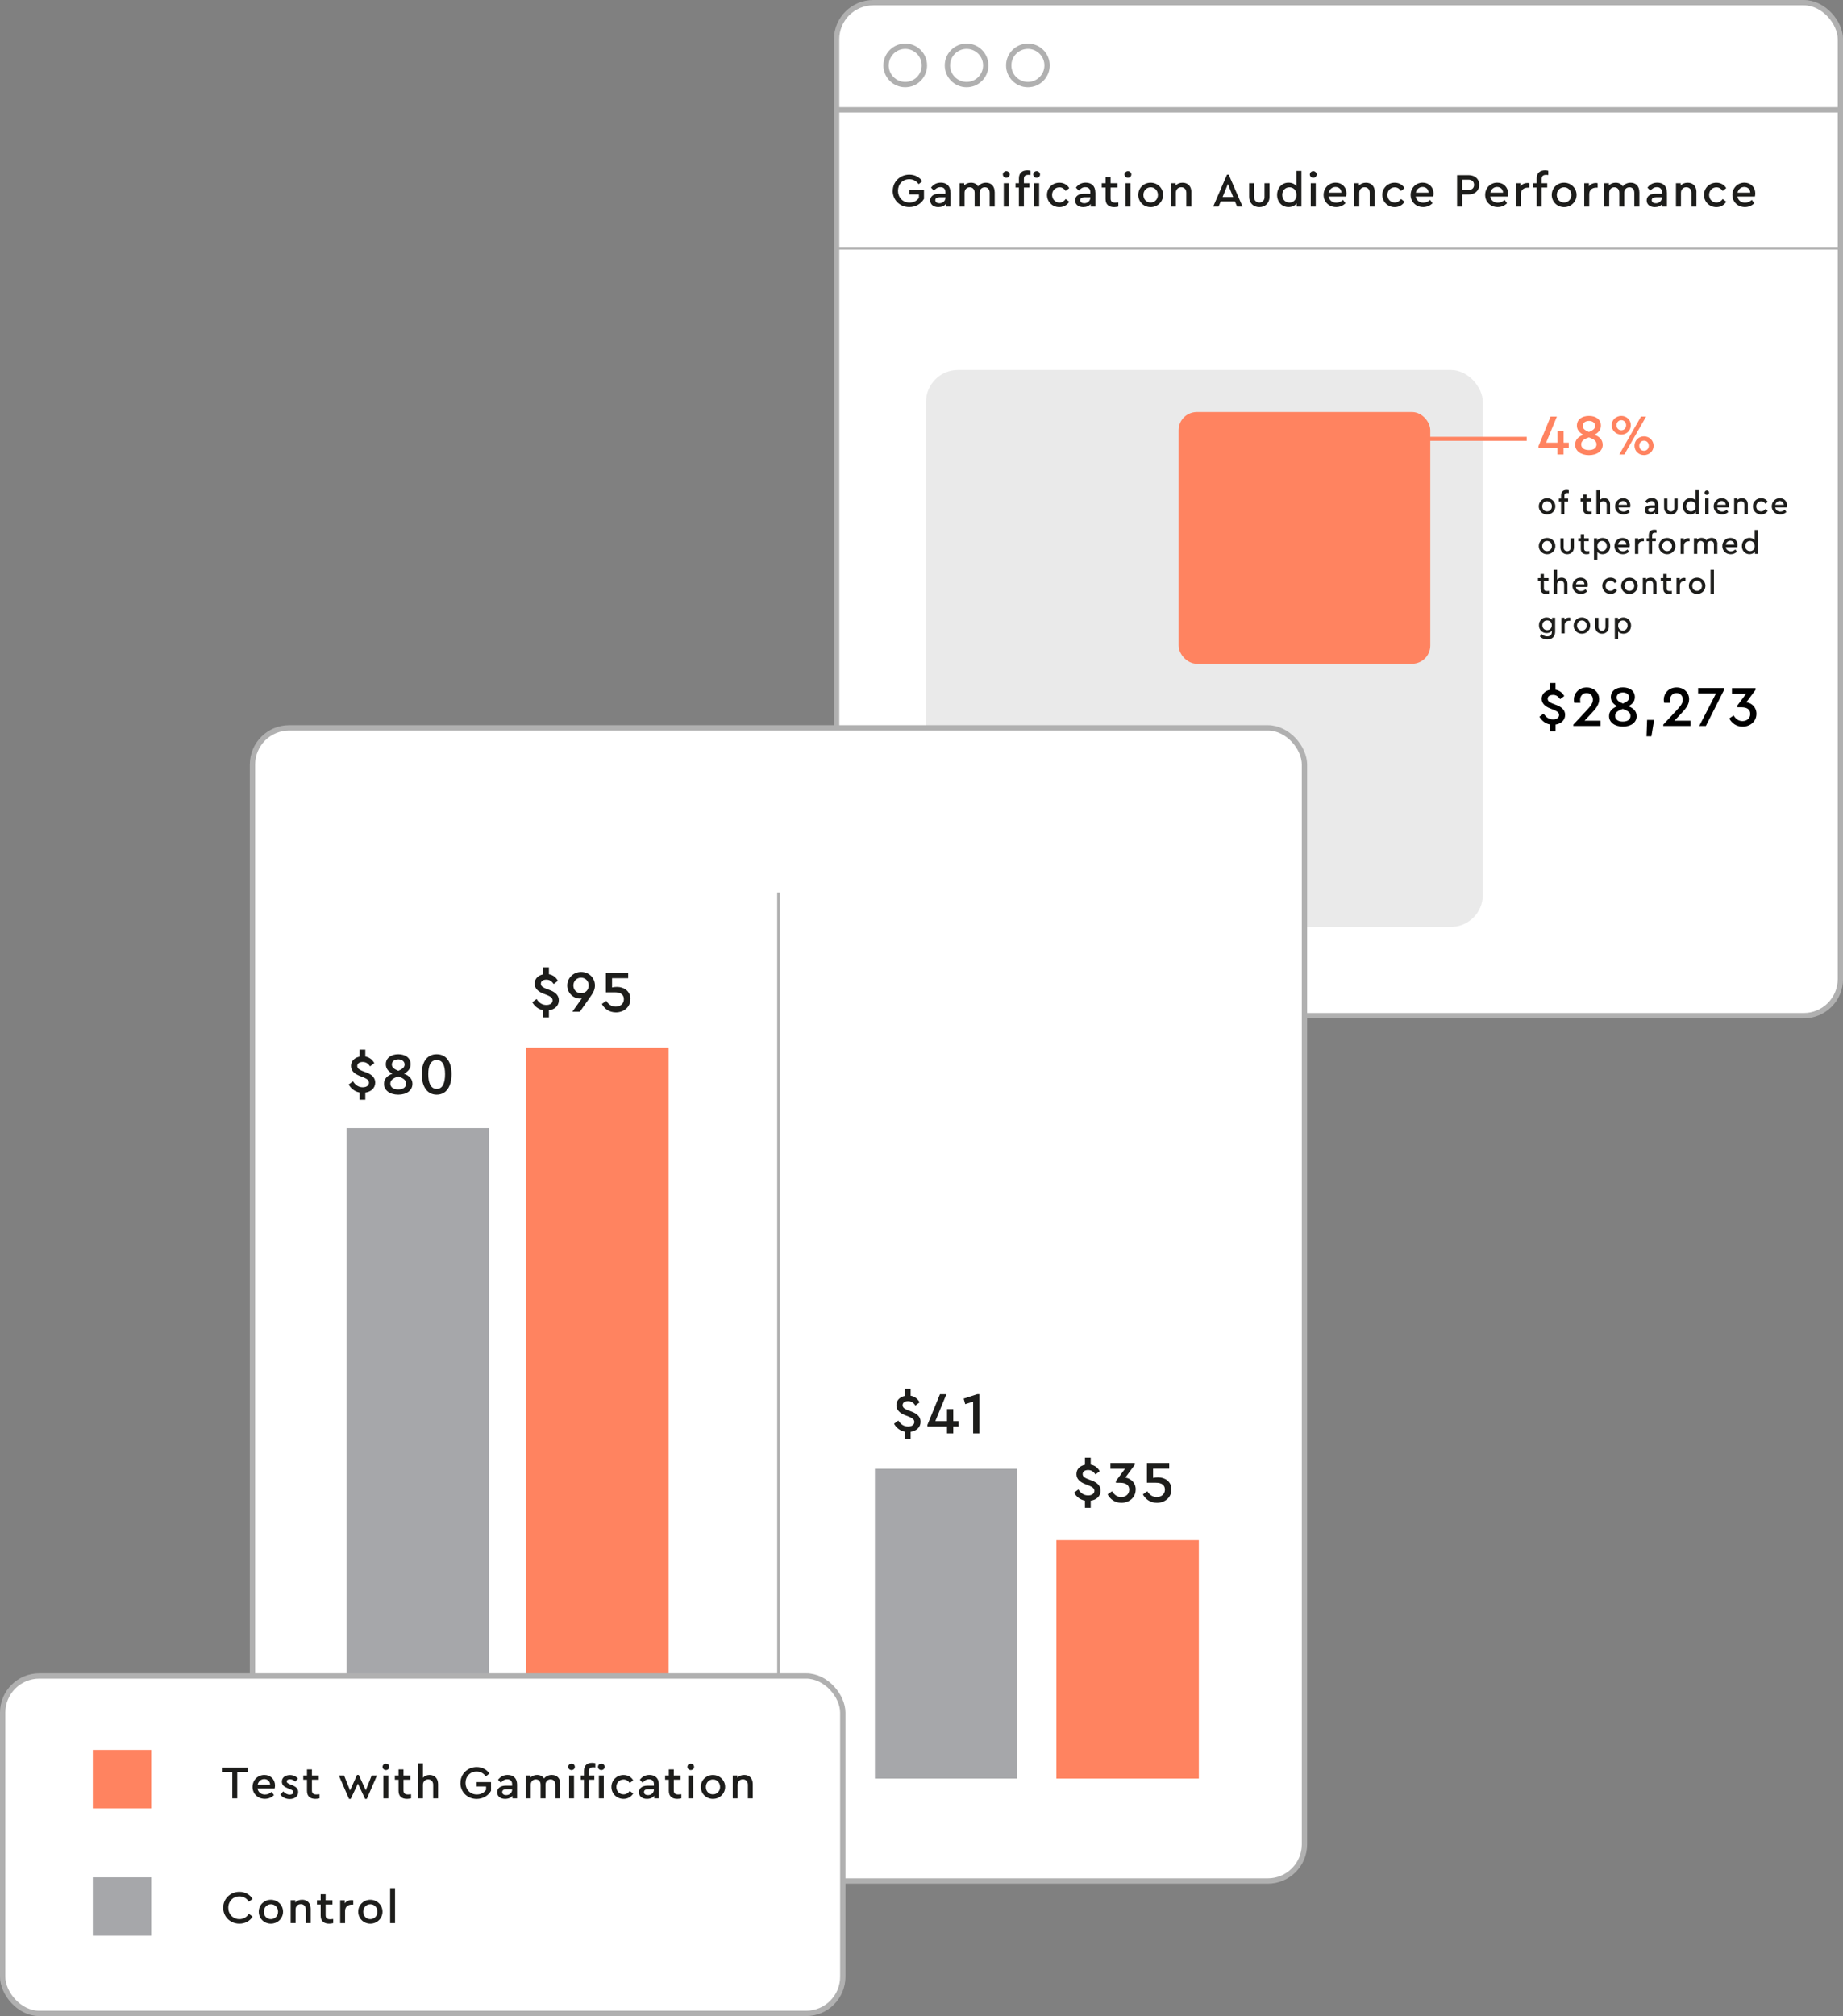 <?xml version="1.0" encoding="UTF-8"?>
<svg xmlns="http://www.w3.org/2000/svg" id="Layer_1" viewBox="0 0 345.99 378.39">
  <rect x="0" y="0" width="345.99" height="378.39" fill="#808080" stroke="none"/>
  <defs>
    <style>.cls-1{fill:#fff;}.cls-1,.cls-2,.cls-3{stroke:#b0b0b0;stroke-miterlimit:10;}.cls-4{fill:#eaeaea;}.cls-4,.cls-5,.cls-6,.cls-7,.cls-8{stroke-width:0px;}.cls-2{stroke-width:.5px;}.cls-2,.cls-3{fill:none;}.cls-5{fill:#ff8360;}.cls-6{fill:#1d1d1b;}.cls-7{fill:#a6a7aa;}.cls-8{fill:#000;}</style>
  </defs>
  <rect class="cls-1" x="157.06" y=".5" width="188.44" height="190.13" rx="6.88" ry="6.88"></rect>
  <line class="cls-3" x1="157.06" y1="20.62" x2="345.49" y2="20.62"></line>
  <circle class="cls-1" cx="169.94" cy="12.28" r="3.6"></circle>
  <circle class="cls-1" cx="181.46" cy="12.28" r="3.6"></circle>
  <circle class="cls-1" cx="192.97" cy="12.28" r="3.6"></circle>
  <rect class="cls-4" x="173.84" y="69.44" width="104.53" height="104.53" rx="6" ry="6"></rect>
  <line class="cls-2" x1="345.49" y1="46.6" x2="157.06" y2="46.6"></line>
  <path class="cls-6" d="M167.6,35.83c0-1.73,1.37-3.05,3.11-3.05,1.04,0,1.89.46,2.44,1.23l-.69.56c-.41-.58-.99-.93-1.76-.93-1.26,0-2.12.93-2.12,2.17s.89,2.21,2.17,2.21c.8,0,1.41-.36,1.76-.89v-.64h-1.82v-.84h2.77v1.66c-.51.92-1.54,1.56-2.76,1.56-1.75,0-3.11-1.32-3.11-3.05Z"></path>
  <path class="cls-6" d="M178.45,36.12v2.66h-.88v-.49c-.31.38-.8.59-1.41.59-.92,0-1.53-.51-1.53-1.27s.64-1.25,1.62-1.25h1.24v-.29c0-.61-.34-.94-.94-.94-.51,0-.87.24-1.22.65l-.55-.56c.46-.64,1.11-.94,1.85-.94,1.06,0,1.8.62,1.8,1.83ZM177.5,37.11v-.08h-1.13c-.5,0-.78.18-.78.54,0,.38.34.58.77.58.62,0,1.14-.44,1.14-1.04Z"></path>
  <path class="cls-6" d="M186.74,36.03v2.75h-.95v-2.61c0-.61-.34-1.02-.91-1.02s-.97.42-.97.97v2.66h-.94v-2.61c0-.61-.36-1.02-.92-1.02s-.97.41-.97,1.02v2.61h-.94v-4.39h.88v.41c.3-.32.74-.51,1.27-.51.63,0,1.07.27,1.33.69.31-.4.84-.69,1.48-.69,1.04,0,1.63.72,1.63,1.74Z"></path>
  <path class="cls-6" d="M188.27,32.75c0-.35.29-.63.64-.63s.64.28.64.63-.29.62-.64.62-.64-.27-.64-.62ZM188.44,34.39h.94v4.39h-.94v-4.39Z"></path>
  <path class="cls-6" d="M192.85,31.97c.25,0,.44.03.61.08v.8c-.14-.02-.26-.03-.38-.03-.54,0-.86.18-.86.76v.81h1.04v.81h-1.04v3.58h-.94v-3.58h-.63v-.81h.63v-.89c0-1.07.64-1.53,1.57-1.53ZM193.97,32.75c0-.35.29-.63.64-.63s.64.28.64.63-.29.62-.64.62-.64-.27-.64-.62ZM194.14,34.39h.94v4.39h-.94v-4.39Z"></path>
  <path class="cls-6" d="M196.55,36.58c0-1.29,1.03-2.29,2.33-2.29.83,0,1.48.4,1.85,1.02l-.66.52c-.29-.4-.65-.67-1.18-.67-.81,0-1.38.63-1.38,1.42s.57,1.43,1.38,1.43c.52,0,.89-.26,1.18-.66l.66.51c-.38.62-1.03,1.02-1.85,1.02-1.3,0-2.33-1-2.33-2.3Z"></path>
  <path class="cls-6" d="M205.64,36.12v2.66h-.88v-.49c-.31.38-.8.59-1.4.59-.92,0-1.53-.51-1.53-1.27s.64-1.25,1.62-1.25h1.24v-.29c0-.61-.34-.94-.94-.94-.51,0-.87.24-1.22.65l-.55-.56c.46-.64,1.11-.94,1.85-.94,1.06,0,1.8.62,1.8,1.83ZM204.69,37.11v-.08h-1.13c-.5,0-.78.18-.78.54,0,.38.34.58.77.58.62,0,1.14-.44,1.14-1.04Z"></path>
  <path class="cls-6" d="M209.95,37.98v.8c-.24.05-.48.1-.78.1-.98,0-1.62-.47-1.62-1.53v-2.15h-.72v-.81h.72v-1.15h.95v1.15h1.31v.81h-1.31v2.07c0,.58.32.76.87.76.16,0,.35-.02.58-.04Z"></path>
  <path class="cls-6" d="M211.11,32.75c0-.35.29-.63.64-.63s.64.28.64.63-.29.62-.64.62-.64-.27-.64-.62ZM211.28,34.39h.94v4.39h-.94v-4.39Z"></path>
  <path class="cls-6" d="M213.69,36.58c0-1.29,1.02-2.29,2.32-2.29s2.34,1.01,2.34,2.29-1.03,2.3-2.34,2.3-2.32-1.02-2.32-2.3ZM217.38,36.59c0-.82-.59-1.44-1.36-1.44s-1.37.62-1.37,1.44.58,1.42,1.36,1.42,1.37-.62,1.37-1.42Z"></path>
  <path class="cls-6" d="M223.65,36.03v2.75h-.94v-2.62c0-.6-.38-1.02-.96-1.02s-1,.42-1,1.02v2.62h-.94v-4.39h.88v.43c.31-.33.76-.53,1.32-.53,1.04,0,1.65.72,1.65,1.74Z"></path>
  <path class="cls-6" d="M231.84,37.8h-2.66l-.42.98h-1.01l2.6-6h.32l2.6,6h-1.02l-.42-.98ZM230.51,34.54l-.99,2.44h1.98l-.98-2.44Z"></path>
  <path class="cls-6" d="M234.5,36.94v-2.55h.93v2.62c0,.62.44,1,.99,1s.97-.39.97-1v-2.62h.94v2.55c0,1.19-.83,1.94-1.91,1.94s-1.92-.75-1.92-1.94Z"></path>
  <path class="cls-6" d="M244.32,32.07v6.71h-.88v-.63c-.32.46-.89.72-1.54.72-1.25,0-2.15-.98-2.15-2.29s.9-2.3,2.15-2.3c.61,0,1.14.23,1.47.64v-2.85h.95ZM243.39,36.59c0-.99-.67-1.44-1.32-1.44-.76,0-1.35.58-1.35,1.43s.58,1.44,1.35,1.44c.65,0,1.32-.43,1.32-1.43Z"></path>
  <path class="cls-6" d="M245.9,32.75c0-.35.29-.63.64-.63s.64.28.64.63-.29.62-.64.62-.64-.27-.64-.62ZM246.07,34.39h.94v4.39h-.94v-4.39Z"></path>
  <path class="cls-6" d="M252.71,36.89h-3.28c.13.72.68,1.15,1.43,1.15.51,0,.91-.2,1.28-.52l.45.64c-.47.44-1.06.71-1.75.71-1.36,0-2.36-.99-2.36-2.29s.99-2.3,2.27-2.3c1.17,0,2.03.86,2.03,2.01,0,.24-.04.47-.07.59ZM249.45,36.16h2.39c-.02-.69-.53-1.07-1.13-1.07s-1.12.42-1.26,1.07Z"></path>
  <path class="cls-6" d="M258.08,36.03v2.75h-.94v-2.62c0-.6-.38-1.02-.96-1.02s-1,.42-1,1.02v2.62h-.94v-4.39h.88v.43c.31-.33.76-.53,1.32-.53,1.04,0,1.65.72,1.65,1.74Z"></path>
  <path class="cls-6" d="M259.5,36.58c0-1.29,1.03-2.29,2.33-2.29.83,0,1.48.4,1.85,1.02l-.66.52c-.29-.4-.65-.67-1.18-.67-.81,0-1.38.63-1.38,1.42s.57,1.43,1.38,1.43c.52,0,.89-.26,1.18-.66l.66.51c-.38.62-1.03,1.02-1.85,1.02-1.3,0-2.33-1-2.33-2.3Z"></path>
  <path class="cls-6" d="M269.05,36.89h-3.28c.13.72.68,1.15,1.43,1.15.51,0,.91-.2,1.28-.52l.45.64c-.47.44-1.06.71-1.75.71-1.36,0-2.36-.99-2.36-2.29s.99-2.3,2.27-2.3c1.17,0,2.03.86,2.03,2.01,0,.24-.04.47-.07.59ZM265.8,36.16h2.39c-.02-.69-.53-1.07-1.13-1.07s-1.12.42-1.26,1.07Z"></path>
  <path class="cls-6" d="M273.54,32.87h2.16c1.2,0,2,.73,2,1.81s-.81,1.82-2,1.82h-1.21v2.28h-.95v-5.91ZM275.68,35.66c.68,0,1.05-.4,1.05-.97s-.37-.97-1.05-.97h-1.19v1.94h1.19Z"></path>
  <path class="cls-6" d="M283.04,36.89h-3.28c.13.72.68,1.15,1.43,1.15.51,0,.91-.2,1.28-.52l.45.64c-.47.44-1.06.71-1.75.71-1.36,0-2.36-.99-2.36-2.29s.99-2.3,2.27-2.3c1.17,0,2.03.86,2.03,2.01,0,.24-.04.47-.07.59ZM279.78,36.16h2.39c-.02-.69-.53-1.07-1.13-1.07s-1.12.42-1.26,1.07Z"></path>
  <path class="cls-6" d="M287.09,34.39v.83h-.29c-.7,0-1.29.4-1.29,1.22v2.34h-.94v-4.39h.88v.57c.31-.4.78-.62,1.28-.62.15,0,.26.02.36.05Z"></path>
  <path class="cls-6" d="M289.42,33.58v.81h1.04v.81h-1.04v3.58h-.94v-3.58h-.63v-.81h.63v-.89c0-1.07.64-1.53,1.57-1.53.25,0,.44.03.61.08v.8c-.14-.02-.26-.03-.38-.03-.54,0-.86.18-.86.76Z"></path>
  <path class="cls-6" d="M291.31,36.58c0-1.29,1.02-2.29,2.32-2.29s2.34,1.01,2.34,2.29-1.03,2.3-2.34,2.3-2.32-1.02-2.32-2.3ZM294.99,36.59c0-.82-.59-1.44-1.36-1.44s-1.37.62-1.37,1.44.58,1.42,1.36,1.42,1.37-.62,1.37-1.42Z"></path>
  <path class="cls-6" d="M299.93,34.39v.83h-.29c-.7,0-1.29.4-1.29,1.22v2.34h-.94v-4.39h.88v.57c.31-.4.78-.62,1.28-.62.15,0,.26.02.36.05Z"></path>
  <path class="cls-6" d="M307.76,36.03v2.75h-.95v-2.61c0-.61-.34-1.02-.91-1.02s-.97.42-.97.97v2.66h-.94v-2.61c0-.61-.36-1.02-.92-1.02s-.97.41-.97,1.02v2.61h-.94v-4.39h.88v.41c.3-.32.74-.51,1.27-.51.63,0,1.07.27,1.33.69.31-.4.84-.69,1.48-.69,1.04,0,1.63.72,1.63,1.74Z"></path>
  <path class="cls-6" d="M312.94,36.12v2.66h-.88v-.49c-.31.38-.8.59-1.4.59-.92,0-1.53-.51-1.53-1.27s.64-1.25,1.62-1.25h1.24v-.29c0-.61-.34-.94-.94-.94-.51,0-.87.24-1.22.65l-.55-.56c.46-.64,1.11-.94,1.85-.94,1.06,0,1.8.62,1.8,1.83ZM311.99,37.11v-.08h-1.13c-.5,0-.78.18-.78.54,0,.38.34.58.77.58.62,0,1.14-.44,1.14-1.04Z"></path>
  <path class="cls-6" d="M318.47,36.03v2.75h-.94v-2.62c0-.6-.38-1.02-.96-1.02s-1,.42-1,1.02v2.62h-.94v-4.39h.88v.43c.31-.33.76-.53,1.32-.53,1.04,0,1.65.72,1.65,1.74Z"></path>
  <path class="cls-6" d="M319.89,36.58c0-1.29,1.03-2.29,2.33-2.29.83,0,1.48.4,1.85,1.02l-.66.52c-.29-.4-.65-.67-1.18-.67-.81,0-1.38.63-1.38,1.42s.57,1.43,1.38,1.43c.52,0,.89-.26,1.18-.66l.66.51c-.38.62-1.03,1.02-1.85,1.02-1.3,0-2.33-1-2.33-2.3Z"></path>
  <path class="cls-6" d="M329.45,36.89h-3.28c.13.72.68,1.15,1.43,1.15.51,0,.91-.2,1.28-.52l.45.64c-.47.44-1.06.71-1.75.71-1.36,0-2.36-.99-2.36-2.29s.99-2.3,2.27-2.3c1.17,0,2.03.86,2.03,2.01,0,.24-.04.47-.07.59ZM326.19,36.16h2.39c-.02-.69-.53-1.07-1.13-1.07s-1.12.42-1.26,1.07Z"></path>
  <rect class="cls-5" x="221.26" y="77.33" width="47.25" height="47.25" rx="3.42" ry="3.42"></rect>
  <path class="cls-6" d="M288.88,95.03c0-.86.68-1.53,1.55-1.53s1.56.67,1.56,1.53-.69,1.53-1.56,1.53-1.55-.68-1.55-1.53ZM291.34,95.03c0-.55-.39-.96-.91-.96s-.91.41-.91.96.39.95.91.95.91-.41.91-.95Z"></path>
  <path class="cls-6" d="M293.69,93.03v.54h.69v.54h-.69v2.39h-.63v-2.39h-.42v-.54h.42v-.59c0-.71.42-1.02,1.04-1.02.17,0,.29.02.41.05v.53c-.1-.01-.17-.02-.25-.02-.36,0-.57.12-.57.51Z"></path>
  <path class="cls-6" d="M298.81,95.96v.53c-.16.04-.32.07-.52.07-.65,0-1.08-.31-1.08-1.02v-1.43h-.48v-.54h.48v-.77h.63v.77h.87v.54h-.87v1.38c0,.39.21.51.58.51.11,0,.23-.01.39-.03Z"></path>
  <path class="cls-6" d="M302.26,94.66v1.83h-.63v-1.74c0-.41-.25-.68-.64-.68s-.67.28-.67.68v1.74h-.63v-4.47h.63v1.84c.2-.23.49-.36.85-.36.67,0,1.09.48,1.09,1.16Z"></path>
  <path class="cls-6" d="M306.03,95.24h-2.18c.08.48.45.77.95.77.34,0,.61-.13.85-.35l.3.43c-.31.29-.7.47-1.17.47-.91,0-1.58-.66-1.58-1.53s.66-1.53,1.52-1.53c.78,0,1.35.57,1.35,1.34,0,.16-.03.32-.05.39ZM303.85,94.75h1.59c-.01-.46-.35-.72-.75-.72s-.75.28-.84.72Z"></path>
  <path class="cls-6" d="M311.3,94.72v1.77h-.58v-.33c-.21.25-.53.39-.94.39-.61,0-1.02-.34-1.02-.85s.42-.84,1.08-.84h.83v-.19c0-.41-.23-.63-.63-.63-.34,0-.58.16-.81.43l-.36-.37c.3-.43.74-.63,1.23-.63.7,0,1.2.41,1.2,1.22ZM310.67,95.38v-.05h-.75c-.33,0-.52.12-.52.36,0,.26.23.39.51.39.41,0,.76-.29.76-.69Z"></path>
  <path class="cls-6" d="M312.4,95.27v-1.7h.62v1.75c0,.41.29.67.66.67s.64-.26.64-.67v-1.75h.63v1.7c0,.79-.56,1.29-1.27,1.29s-1.28-.5-1.28-1.29Z"></path>
  <path class="cls-6" d="M318.95,92.02v4.47h-.58v-.42c-.21.3-.59.48-1.03.48-.83,0-1.43-.66-1.43-1.53s.6-1.53,1.43-1.53c.41,0,.76.16.98.42v-1.9h.63ZM318.33,95.03c0-.66-.45-.96-.88-.96-.51,0-.9.39-.9.95s.39.96.9.96c.43,0,.88-.29.88-.95Z"></path>
  <path class="cls-6" d="M320,92.47c0-.23.19-.42.43-.42s.42.19.42.42-.19.41-.42.41-.43-.18-.43-.41ZM320.11,93.56h.63v2.93h-.63v-2.93Z"></path>
  <path class="cls-6" d="M324.54,95.24h-2.18c.08.48.45.77.95.77.34,0,.61-.13.85-.35l.3.43c-.31.29-.7.47-1.17.47-.91,0-1.58-.66-1.58-1.53s.66-1.53,1.52-1.53c.78,0,1.35.57,1.35,1.34,0,.16-.03.32-.05.39ZM322.37,94.75h1.59c-.01-.46-.35-.72-.75-.72s-.75.28-.84.72Z"></path>
  <path class="cls-6" d="M328.12,94.66v1.83h-.63v-1.75c0-.4-.25-.68-.64-.68s-.67.28-.67.68v1.75h-.63v-2.93h.59v.29c.21-.22.51-.35.88-.35.69,0,1.1.48,1.1,1.16Z"></path>
  <path class="cls-6" d="M329.07,95.03c0-.86.69-1.53,1.55-1.53.56,0,.98.27,1.23.68l-.44.35c-.19-.27-.44-.45-.79-.45-.54,0-.92.42-.92.95s.38.95.92.95c.35,0,.59-.17.79-.44l.44.34c-.26.41-.69.68-1.23.68-.86,0-1.55-.67-1.55-1.53Z"></path>
  <path class="cls-6" d="M335.44,95.24h-2.18c.08.48.45.77.95.77.34,0,.61-.13.85-.35l.3.43c-.31.29-.7.47-1.17.47-.91,0-1.58-.66-1.58-1.53s.66-1.53,1.52-1.53c.78,0,1.35.57,1.35,1.34,0,.16-.03.32-.05.39ZM333.27,94.75h1.59c-.01-.46-.35-.72-.75-.72s-.75.28-.84.72Z"></path>
  <path class="cls-6" d="M288.88,102.49c0-.86.68-1.53,1.55-1.53s1.56.67,1.56,1.53-.69,1.53-1.56,1.53-1.55-.68-1.55-1.53ZM291.34,102.49c0-.55-.39-.96-.91-.96s-.91.41-.91.96.39.95.91.95.91-.41.91-.95Z"></path>
  <path class="cls-6" d="M292.93,102.73v-1.7h.62v1.75c0,.41.29.67.66.67s.64-.26.64-.67v-1.75h.63v1.7c0,.79-.56,1.29-1.27,1.29s-1.28-.5-1.28-1.29Z"></path>
  <path class="cls-6" d="M298.36,103.42v.53c-.16.04-.32.07-.52.07-.65,0-1.08-.31-1.08-1.02v-1.43h-.48v-.54h.48v-.77h.63v.77h.87v.54h-.87v1.38c0,.39.21.51.58.51.11,0,.23-.01.39-.03Z"></path>
  <path class="cls-6" d="M302.29,102.49c0,.88-.6,1.53-1.44,1.53-.4,0-.75-.16-.98-.42v1.43h-.63v-4h.59v.41c.21-.3.59-.48,1.02-.48.83,0,1.44.66,1.44,1.53ZM301.65,102.49c0-.57-.39-.96-.9-.96-.43,0-.88.29-.88.95s.44.96.88.96c.5,0,.9-.39.9-.95Z"></path>
  <path class="cls-6" d="M305.91,102.7h-2.18c.08.48.45.77.95.77.34,0,.61-.13.85-.35l.3.43c-.31.29-.7.47-1.17.47-.91,0-1.58-.66-1.58-1.53s.66-1.53,1.52-1.53c.78,0,1.35.57,1.35,1.34,0,.16-.03.32-.05.39ZM303.74,102.21h1.59c-.01-.46-.35-.72-.75-.72s-.75.28-.84.72Z"></path>
  <path class="cls-6" d="M308.61,101.03v.56h-.19c-.47,0-.86.27-.86.81v1.56h-.63v-2.93h.59v.38c.21-.27.52-.41.85-.41.1,0,.17.01.24.03Z"></path>
  <path class="cls-6" d="M310.16,100.49v.54h.69v.54h-.69v2.39h-.63v-2.39h-.42v-.54h.42v-.59c0-.71.42-1.02,1.04-1.02.17,0,.29.02.41.05v.53c-.1-.01-.17-.02-.25-.02-.36,0-.57.12-.57.51Z"></path>
  <path class="cls-6" d="M311.42,102.49c0-.86.68-1.53,1.55-1.53s1.56.67,1.56,1.53-.69,1.53-1.56,1.53-1.55-.68-1.55-1.53ZM313.88,102.49c0-.55-.39-.96-.91-.96s-.91.41-.91.96.39.95.91.95.91-.41.91-.95Z"></path>
  <path class="cls-6" d="M317.18,101.03v.56h-.19c-.47,0-.86.27-.86.81v1.56h-.63v-2.93h.59v.38c.21-.27.52-.41.85-.41.1,0,.17.01.24.03Z"></path>
  <path class="cls-6" d="M322.39,102.12v1.83h-.63v-1.74c0-.41-.23-.68-.61-.68s-.64.28-.64.65v1.77h-.63v-1.74c0-.41-.24-.68-.61-.68s-.64.27-.64.68v1.74h-.63v-2.93h.59v.27c.2-.21.49-.34.85-.34.42,0,.72.18.89.46.21-.27.56-.46.99-.46.69,0,1.09.48,1.09,1.16Z"></path>
  <path class="cls-6" d="M326.16,102.7h-2.18c.08.48.45.77.95.77.34,0,.61-.13.85-.35l.3.43c-.31.29-.7.47-1.17.47-.91,0-1.58-.66-1.58-1.53s.66-1.53,1.52-1.53c.78,0,1.35.57,1.35,1.34,0,.16-.03.32-.05.39ZM323.99,102.21h1.59c-.01-.46-.35-.72-.75-.72s-.75.28-.84.72Z"></path>
  <path class="cls-6" d="M330.04,99.48v4.47h-.58v-.42c-.21.3-.59.48-1.03.48-.83,0-1.43-.66-1.43-1.53s.6-1.53,1.43-1.53c.41,0,.76.16.98.42v-1.9h.63ZM329.42,102.49c0-.66-.45-.96-.88-.96-.51,0-.9.39-.9.95s.39.96.9.96c.44,0,.88-.29.88-.95Z"></path>
  <path class="cls-6" d="M290.81,110.89v.53c-.16.04-.32.07-.52.07-.65,0-1.08-.31-1.08-1.02v-1.43h-.48v-.54h.48v-.77h.63v.77h.87v.54h-.87v1.38c0,.39.21.51.58.51.11,0,.23-.01.39-.03Z"></path>
  <path class="cls-6" d="M294.26,109.58v1.83h-.63v-1.74c0-.41-.25-.68-.64-.68s-.67.28-.67.68v1.74h-.63v-4.47h.63v1.84c.2-.23.49-.36.85-.36.67,0,1.09.48,1.09,1.16Z"></path>
  <path class="cls-6" d="M298.03,110.16h-2.18c.08.48.45.77.95.77.34,0,.61-.13.85-.35l.3.43c-.31.29-.7.47-1.17.47-.91,0-1.58-.66-1.58-1.53s.66-1.53,1.52-1.53c.78,0,1.35.57,1.35,1.34,0,.16-.03.32-.05.39ZM295.86,109.67h1.59c-.01-.46-.35-.72-.75-.72s-.75.28-.84.72Z"></path>
  <path class="cls-6" d="M300.79,109.95c0-.86.69-1.53,1.55-1.53.56,0,.98.27,1.23.68l-.44.35c-.19-.27-.44-.45-.79-.45-.54,0-.92.42-.92.95s.38.95.92.95c.35,0,.59-.17.79-.44l.44.34c-.26.41-.69.68-1.23.68-.86,0-1.55-.67-1.55-1.53Z"></path>
  <path class="cls-6" d="M304.34,109.95c0-.86.68-1.53,1.55-1.53s1.56.67,1.56,1.53-.69,1.53-1.56,1.53-1.55-.68-1.55-1.53ZM306.8,109.95c0-.55-.39-.96-.91-.96s-.91.41-.91.96.39.95.91.95.91-.41.91-.95Z"></path>
  <path class="cls-6" d="M310.98,109.58v1.83h-.63v-1.75c0-.4-.25-.68-.64-.68s-.67.28-.67.68v1.75h-.63v-2.93h.59v.29c.21-.22.51-.35.88-.35.69,0,1.1.48,1.1,1.16Z"></path>
  <path class="cls-6" d="M313.85,110.89v.53c-.16.04-.32.07-.52.07-.65,0-1.08-.31-1.08-1.02v-1.43h-.48v-.54h.48v-.77h.63v.77h.87v.54h-.87v1.38c0,.39.21.51.58.51.11,0,.23-.01.39-.03Z"></path>
  <path class="cls-6" d="M316.42,108.49v.56h-.19c-.47,0-.86.27-.86.81v1.56h-.63v-2.93h.59v.38c.21-.27.52-.41.85-.41.1,0,.17.01.24.03Z"></path>
  <path class="cls-6" d="M317.05,109.95c0-.86.68-1.53,1.55-1.53s1.56.67,1.56,1.53-.69,1.53-1.56,1.53-1.55-.68-1.55-1.53ZM319.51,109.95c0-.55-.39-.96-.91-.96s-.91.41-.91.96.39.95.91.95.91-.41.91-.95Z"></path>
  <path class="cls-6" d="M321.13,106.94h.63v4.47h-.63v-4.47Z"></path>
  <path class="cls-6" d="M291.95,115.95v2.62c0,.94-.6,1.44-1.47,1.44-.63,0-1.1-.26-1.41-.56l.35-.43c.29.23.6.42,1.03.42.52,0,.88-.27.88-.83v-.21c-.23.27-.58.42-.99.42-.82,0-1.43-.6-1.43-1.47s.61-1.47,1.43-1.47c.45,0,.82.18,1.04.48v-.42h.58ZM291.32,117.34c0-.64-.44-.9-.88-.9-.5,0-.89.36-.89.91s.39.92.89.92c.45,0,.88-.29.88-.92Z"></path>
  <path class="cls-6" d="M294.79,115.95v.55h-.19c-.47,0-.86.27-.86.81v1.56h-.63v-2.93h.59v.38c.21-.27.52-.41.85-.41.1,0,.17.01.24.03Z"></path>
  <path class="cls-6" d="M295.42,117.41c0-.86.68-1.53,1.55-1.53s1.56.67,1.56,1.53-.69,1.53-1.56,1.53-1.55-.68-1.55-1.53ZM297.88,117.41c0-.55-.39-.96-.91-.96s-.91.41-.91.96.39.95.91.95.91-.41.91-.95Z"></path>
  <path class="cls-6" d="M299.47,117.65v-1.7h.62v1.75c0,.41.29.67.66.67s.64-.26.64-.67v-1.75h.63v1.7c0,.79-.56,1.29-1.27,1.29s-1.28-.5-1.28-1.29Z"></path>
  <path class="cls-6" d="M306.2,117.41c0,.88-.6,1.53-1.44,1.53-.4,0-.75-.16-.98-.42v1.43h-.63v-4h.59v.41c.21-.3.59-.48,1.02-.48.83,0,1.44.66,1.44,1.53ZM305.55,117.41c0-.57-.39-.96-.89-.96-.44,0-.88.29-.88.95s.44.96.88.96c.5,0,.89-.39.89-.95Z"></path>
  <path class="cls-5" d="M294.49,84.06h-.97v1.24h-1.14v-1.24h-3.56v-.31l2.28-5.57h1.18l-2.02,4.9h2.13v-2.19h1.14v2.19h.97v.98Z"></path>
  <path class="cls-5" d="M300.88,83.45c0,1.2-1.06,1.97-2.58,1.97s-2.6-.78-2.6-1.97c0-.95.66-1.52,1.54-1.85-.73-.39-1.21-.92-1.21-1.72,0-1.19,1-1.82,2.27-1.82s2.24.64,2.24,1.82c0,.78-.44,1.32-1.21,1.72.84.31,1.54.87,1.54,1.85ZM299.72,83.4c0-.7-.62-1.01-1.44-1.31-.82.29-1.44.61-1.44,1.31,0,.63.5,1.07,1.45,1.07s1.43-.44,1.43-1.07ZM297.12,79.93c0,.56.45.84,1.17,1.15.71-.3,1.17-.58,1.17-1.15s-.51-.93-1.15-.93-1.18.33-1.18.93Z"></path>
  <path class="cls-5" d="M302.56,79.81c0-.99.81-1.75,1.81-1.75s1.79.76,1.79,1.75-.81,1.76-1.79,1.76-1.81-.76-1.81-1.76ZM305.27,79.81c0-.54-.39-.95-.9-.95s-.9.41-.9.95.37.95.9.95.9-.4.9-.95ZM308.07,78.18h.96l-4.09,7.12h-.95l4.08-7.12ZM306.84,83.66c0-1,.8-1.76,1.79-1.76s1.8.76,1.8,1.76-.81,1.75-1.8,1.75-1.79-.75-1.79-1.75ZM309.53,83.66c0-.55-.39-.95-.89-.95-.54,0-.9.4-.9.95s.36.94.9.94c.5,0,.89-.4.89-.94Z"></path>
  <path class="cls-8" d="M292.03,136v1.28h-1.05v-1.31c-.89-.16-1.55-.7-1.98-1.46l.79-.58c.42.67.99,1.09,1.77,1.09.64,0,1.13-.29,1.13-.83,0-.48-.4-.7-.96-.95l-.74-.29c-.87-.35-1.57-.89-1.57-1.8s.66-1.51,1.55-1.69v-1.28h1.05v1.26c.78.14,1.29.59,1.64,1.2l-.78.58c-.37-.55-.78-.8-1.34-.8-.48,0-.99.19-.99.72,0,.46.38.67.86.89l.8.3c1,.39,1.61.95,1.61,1.84,0,1.01-.77,1.67-1.8,1.82Z"></path>
  <path class="cls-8" d="M300.48,135.27v.99h-5.11v-.26l2.54-2.73c.72-.77,1.13-1.32,1.13-1.95,0-.69-.44-1.25-1.19-1.25s-1.21.58-1.21,1.29c0,.14.02.36.05.55h-1.15c-.05-.21-.08-.44-.08-.61,0-1.13.9-2.28,2.4-2.28,1.37,0,2.36.95,2.36,2.21,0,1.07-.73,1.89-1.51,2.71l-1.25,1.33h3.01Z"></path>
  <path class="cls-8" d="M307.25,134.4c0,1.2-1.06,1.97-2.58,1.97s-2.6-.78-2.6-1.97c0-.95.66-1.52,1.54-1.85-.73-.39-1.21-.92-1.21-1.72,0-1.19,1-1.82,2.27-1.82s2.24.64,2.24,1.82c0,.78-.44,1.32-1.21,1.72.84.31,1.54.87,1.54,1.85ZM306.09,134.36c0-.7-.62-1.01-1.44-1.31-.82.29-1.44.61-1.44,1.31,0,.63.5,1.07,1.45,1.07s1.43-.44,1.43-1.07ZM303.49,130.89c0,.56.45.84,1.17,1.15.71-.3,1.17-.58,1.17-1.15s-.51-.93-1.15-.93-1.18.33-1.18.93Z"></path>
  <path class="cls-8" d="M309.21,135.12h1.32l-.51,3.07h-.92l.11-3.07Z"></path>
  <path class="cls-8" d="M317.36,135.27v.99h-5.11v-.26l2.54-2.73c.72-.77,1.13-1.32,1.13-1.95,0-.69-.44-1.25-1.19-1.25s-1.21.58-1.21,1.29c0,.14.02.36.05.55h-1.15c-.05-.21-.08-.44-.08-.61,0-1.13.9-2.28,2.4-2.28,1.37,0,2.36.95,2.36,2.21,0,1.07-.73,1.89-1.51,2.71l-1.25,1.33h3.01Z"></path>
  <path class="cls-8" d="M323.68,129.14v.31l-3.44,6.81h-1.24l3.14-6.1h-3.35v-1.03h4.89Z"></path>
  <path class="cls-8" d="M329.74,133.97c0,1.47-1.21,2.41-2.6,2.41-1.21,0-2.06-.69-2.5-1.54l.8-.56c.39.59.89,1.06,1.67,1.06.84,0,1.46-.53,1.46-1.35s-.58-1.25-1.64-1.25h-.79v-.31l1.66-2.23h-2.66v-1.05h4.44v.31l-1.73,2.33c.96.16,1.89.9,1.89,2.19Z"></path>
  <rect class="cls-5" x="267.21" y="81.99" width="19.4" height=".75"></rect>
  <rect class="cls-1" x="47.4" y="136.61" width="197.49" height="216.43" rx="6.88" ry="6.88"></rect>
  <rect class="cls-7" x="65.06" y="211.74" width="26.74" height="122.07"></rect>
  <rect class="cls-5" x="98.79" y="196.62" width="26.74" height="137.19"></rect>
  <path class="cls-6" d="M103.05,189.62v1.33h-1.08v-1.35c-.91-.17-1.6-.72-2.04-1.5l.81-.6c.43.69,1.02,1.12,1.83,1.12.66,0,1.17-.3,1.17-.86,0-.49-.41-.72-.99-.98l-.77-.3c-.9-.36-1.61-.91-1.61-1.86s.68-1.56,1.6-1.75v-1.32h1.08v1.3c.8.14,1.34.61,1.69,1.24l-.8.6c-.38-.57-.8-.82-1.38-.82-.49,0-1.02.2-1.02.75,0,.48.39.69.89.91l.82.31c1.04.4,1.66.98,1.66,1.9,0,1.05-.79,1.73-1.86,1.88Z"></path>
  <path class="cls-6" d="M111.69,184.97c0,.92-.45,1.52-1.01,2.33l-1.83,2.59h-1.4l1.77-2.5c-.1.02-.21.03-.32.03-1.26,0-2.41-1.04-2.41-2.46s1.19-2.54,2.61-2.54,2.59,1.07,2.59,2.55ZM110.52,184.96c0-.83-.62-1.46-1.43-1.46s-1.45.62-1.45,1.46.63,1.46,1.45,1.46,1.43-.63,1.43-1.46Z"></path>
  <path class="cls-6" d="M118.34,187.52c0,1.53-1.26,2.49-2.71,2.49-1.28,0-2.17-.7-2.64-1.58l.82-.59c.4.62.94,1.09,1.78,1.09s1.53-.53,1.53-1.39-.6-1.3-1.69-1.3h-1.69v-3.7h4.19v1.06h-3.03v1.73c.29-.07.6-.1.94-.1,1.27,0,2.51.76,2.51,2.29Z"></path>
  <rect class="cls-1" x=".5" y="314.55" width="157.72" height="63.34" rx="6.88" ry="6.88"></rect>
  <rect class="cls-5" x="17.42" y="328.44" width="10.97" height="10.97"></rect>
  <path class="cls-6" d="M43.61,332.58h-1.95v-.83h4.83v.83h-1.95v4.95h-.93v-4.95Z"></path>
  <path class="cls-6" d="M51.56,335.68h-3.21c.12.71.67,1.13,1.4,1.13.5,0,.89-.19,1.25-.51l.44.63c-.46.43-1.03.69-1.72.69-1.33,0-2.31-.97-2.31-2.24s.97-2.25,2.23-2.25c1.15,0,1.99.84,1.99,1.97,0,.24-.04.46-.07.58ZM48.37,334.96h2.34c-.02-.67-.52-1.05-1.1-1.05s-1.1.41-1.24,1.05Z"></path>
  <path class="cls-6" d="M52.65,336.8l.53-.58c.34.36.72.61,1.21.61.38,0,.69-.16.69-.48,0-.28-.25-.39-.6-.53l-.44-.18c-.69-.29-1.12-.6-1.12-1.25,0-.8.67-1.24,1.52-1.24.62,0,1.13.24,1.49.67l-.5.57c-.27-.28-.63-.44-1.01-.44-.34,0-.59.13-.59.41,0,.23.18.34.57.51l.41.17c.78.32,1.17.67,1.17,1.3,0,.87-.74,1.32-1.6,1.32-.76,0-1.37-.35-1.74-.83Z"></path>
  <path class="cls-6" d="M59.98,336.75v.78c-.24.05-.47.1-.76.1-.96,0-1.59-.46-1.59-1.5v-2.1h-.7v-.8h.7v-1.13h.93v1.13h1.28v.8h-1.28v2.02c0,.57.32.75.85.75.16,0,.34-.02.57-.04Z"></path>
  <path class="cls-6" d="M70.77,333.23l-1.91,4.4h-.32l-1.35-2.87-1.35,2.87h-.32l-1.91-4.4h.98l1.13,2.81,1.31-2.91h.32l1.32,2.88,1.11-2.78h.98Z"></path>
  <path class="cls-6" d="M71.82,331.62c0-.34.28-.61.63-.61s.62.27.62.61-.28.6-.62.6-.63-.26-.63-.6ZM71.98,333.23h.92v4.3h-.92v-4.3Z"></path>
  <path class="cls-6" d="M77.17,336.75v.78c-.24.05-.47.1-.76.1-.96,0-1.59-.46-1.59-1.5v-2.1h-.7v-.8h.7v-1.13h.93v1.13h1.28v.8h-1.28v2.02c0,.57.32.75.85.75.16,0,.34-.02.57-.04Z"></path>
  <path class="cls-6" d="M82.24,334.84v2.69h-.92v-2.56c0-.6-.37-1-.94-1s-.98.41-.98,1v2.56h-.92v-6.57h.92v2.7c.29-.33.72-.53,1.24-.53.99,0,1.6.7,1.6,1.71Z"></path>
  <path class="cls-6" d="M86.44,334.64c0-1.69,1.34-2.99,3.05-2.99,1.02,0,1.85.45,2.39,1.21l-.68.55c-.4-.57-.97-.91-1.73-.91-1.24,0-2.08.91-2.08,2.13s.87,2.17,2.13,2.17c.78,0,1.38-.35,1.73-.88v-.62h-1.78v-.82h2.71v1.63c-.5.9-1.51,1.53-2.7,1.53-1.72,0-3.05-1.3-3.05-2.99Z"></path>
  <path class="cls-6" d="M97.07,334.93v2.6h-.86v-.48c-.31.37-.78.58-1.38.58-.9,0-1.5-.5-1.5-1.25s.62-1.23,1.59-1.23h1.22v-.28c0-.6-.33-.92-.92-.92-.5,0-.85.24-1.19.64l-.53-.54c.45-.63,1.09-.92,1.81-.92,1.03,0,1.76.6,1.76,1.8ZM96.14,335.9v-.08h-1.1c-.49,0-.76.18-.76.53,0,.38.33.57.75.57.6,0,1.11-.43,1.11-1.02Z"></path>
  <path class="cls-6" d="M105.18,334.84v2.69h-.93v-2.56c0-.6-.33-1-.89-1s-.95.41-.95.96v2.6h-.92v-2.56c0-.6-.35-1-.9-1s-.95.4-.95,1v2.56h-.92v-4.3h.86v.4c.3-.32.73-.5,1.24-.5.61,0,1.05.26,1.31.67.31-.39.82-.67,1.46-.67,1.02,0,1.6.7,1.6,1.71Z"></path>
  <path class="cls-6" d="M106.67,331.62c0-.34.28-.61.63-.61s.62.27.62.61-.28.6-.62.6-.63-.26-.63-.6ZM106.84,333.23h.92v4.3h-.92v-4.3Z"></path>
  <path class="cls-6" d="M111.16,330.86c.25,0,.43.03.6.08v.78c-.14-.02-.25-.03-.37-.03-.53,0-.84.18-.84.75v.79h1.02v.8h-1.02v3.51h-.92v-3.51h-.61v-.8h.61v-.87c0-1.04.62-1.5,1.53-1.5ZM112.26,331.62c0-.34.28-.61.63-.61s.62.27.62.61-.28.6-.62.6-.63-.26-.63-.6ZM112.43,333.23h.92v4.3h-.92v-4.3Z"></path>
  <path class="cls-6" d="M114.78,335.38c0-1.26,1.01-2.24,2.28-2.24.82,0,1.45.39,1.81,1l-.65.51c-.28-.39-.64-.66-1.16-.66-.79,0-1.35.61-1.35,1.39s.56,1.4,1.35,1.4c.51,0,.87-.25,1.16-.65l.65.5c-.38.6-1.01,1-1.81,1-1.27,0-2.28-.98-2.28-2.25Z"></path>
  <path class="cls-6" d="M123.69,334.93v2.6h-.86v-.48c-.31.37-.78.58-1.38.58-.9,0-1.5-.5-1.5-1.25s.62-1.23,1.59-1.23h1.22v-.28c0-.6-.33-.92-.92-.92-.5,0-.85.24-1.19.64l-.53-.54c.45-.63,1.09-.92,1.81-.92,1.03,0,1.76.6,1.76,1.8ZM122.76,335.9v-.08h-1.1c-.49,0-.76.18-.76.53,0,.38.33.57.75.57.6,0,1.11-.43,1.11-1.02Z"></path>
  <path class="cls-6" d="M127.91,336.75v.78c-.24.05-.47.1-.76.1-.96,0-1.59-.46-1.59-1.5v-2.1h-.7v-.8h.7v-1.13h.93v1.13h1.28v.8h-1.28v2.02c0,.57.32.75.85.75.16,0,.34-.02.57-.04Z"></path>
  <path class="cls-6" d="M129.05,331.62c0-.34.28-.61.63-.61s.62.27.62.61-.28.6-.62.6-.63-.26-.63-.6ZM129.21,333.23h.92v4.3h-.92v-4.3Z"></path>
  <path class="cls-6" d="M131.57,335.38c0-1.26,1-2.24,2.27-2.24s2.29.99,2.29,2.24-1.01,2.25-2.29,2.25-2.27-1-2.27-2.25ZM135.18,335.39c0-.81-.58-1.41-1.33-1.41s-1.34.6-1.34,1.41.57,1.39,1.33,1.39,1.34-.61,1.34-1.39Z"></path>
  <path class="cls-6" d="M141.32,334.84v2.69h-.92v-2.57c0-.59-.37-1-.94-1s-.98.41-.98,1v2.57h-.92v-4.3h.86v.42c.31-.32.74-.52,1.29-.52,1.02,0,1.61.7,1.61,1.71Z"></path>
  <rect class="cls-7" x="17.42" y="352.35" width="10.97" height="10.97"></rect>
  <path class="cls-6" d="M41.9,358.06c0-1.69,1.35-2.99,3.04-2.99,1.09,0,1.99.53,2.48,1.33l-.7.52c-.4-.62-1-1-1.77-1-1.19,0-2.09.9-2.09,2.14s.89,2.14,2.09,2.14c.77,0,1.37-.38,1.77-1l.7.52c-.48.81-1.39,1.33-2.48,1.33-1.69,0-3.04-1.29-3.04-2.99Z"></path>
  <path class="cls-6" d="M48.58,358.8c0-1.26,1-2.24,2.27-2.24s2.29.99,2.29,2.24-1.01,2.25-2.29,2.25-2.27-1-2.27-2.25ZM52.2,358.81c0-.81-.58-1.41-1.33-1.41s-1.34.6-1.34,1.41.57,1.39,1.33,1.39,1.34-.61,1.34-1.39Z"></path>
  <path class="cls-6" d="M58.33,358.26v2.69h-.92v-2.57c0-.59-.37-1-.94-1s-.98.41-.98,1v2.57h-.92v-4.3h.86v.42c.31-.32.74-.52,1.29-.52,1.02,0,1.61.7,1.61,1.71Z"></path>
  <path class="cls-6" d="M62.55,360.17v.78c-.24.05-.47.1-.76.1-.96,0-1.59-.46-1.59-1.5v-2.1h-.7v-.8h.7v-1.13h.93v1.13h1.28v.8h-1.28v2.02c0,.57.32.75.85.75.16,0,.34-.02.57-.04Z"></path>
  <path class="cls-6" d="M66.32,356.65v.82h-.28c-.68,0-1.26.39-1.26,1.19v2.3h-.92v-4.3h.86v.56c.31-.39.76-.6,1.25-.6.15,0,.25.02.35.04Z"></path>
  <path class="cls-6" d="M67.25,358.8c0-1.26,1-2.24,2.27-2.24s2.29.99,2.29,2.24-1.01,2.25-2.29,2.25-2.27-1-2.27-2.25ZM70.86,358.81c0-.81-.58-1.41-1.33-1.41s-1.34.6-1.34,1.41.57,1.39,1.33,1.39,1.34-.61,1.34-1.39Z"></path>
  <path class="cls-6" d="M73.24,354.38h.92v6.57h-.92v-6.57Z"></path>
  <rect class="cls-5" x="198.32" y="289.07" width="26.74" height="44.74"></rect>
  <path class="cls-6" d="M204.76,281.68v1.32h-1.08v-1.35c-.91-.17-1.6-.72-2.04-1.5l.81-.6c.43.69,1.02,1.12,1.83,1.12.66,0,1.17-.3,1.17-.86,0-.49-.41-.72-.99-.98l-.77-.3c-.9-.36-1.61-.91-1.61-1.86s.68-1.56,1.6-1.75v-1.33h1.08v1.3c.8.14,1.34.61,1.69,1.24l-.8.6c-.38-.57-.8-.82-1.38-.82-.49,0-1.02.2-1.02.75,0,.48.39.69.89.91l.82.31c1.04.4,1.66.98,1.66,1.9,0,1.05-.79,1.73-1.86,1.88Z"></path>
  <path class="cls-6" d="M213.2,279.58c0,1.51-1.25,2.48-2.68,2.48-1.25,0-2.13-.71-2.58-1.59l.82-.58c.4.61.91,1.09,1.73,1.09.87,0,1.5-.55,1.5-1.39s-.6-1.29-1.69-1.29h-.81v-.32l1.71-2.31h-2.74v-1.08h4.58v.32l-1.78,2.41c.99.17,1.95.92,1.95,2.26Z"></path>
  <path class="cls-6" d="M219.91,279.57c0,1.52-1.26,2.49-2.71,2.49-1.28,0-2.17-.7-2.64-1.58l.82-.59c.4.62.94,1.09,1.78,1.09s1.53-.53,1.53-1.39-.6-1.3-1.69-1.3h-1.69v-3.7h4.19v1.06h-3.03v1.73c.29-.07.6-.1.94-.1,1.27,0,2.51.76,2.51,2.29Z"></path>
  <line class="cls-2" x1="146.15" y1="167.53" x2="146.15" y2="314.55"></line>
  <path class="cls-6" d="M68.58,205.07v1.33h-1.08v-1.35c-.91-.17-1.6-.72-2.04-1.5l.81-.6c.43.69,1.02,1.12,1.83,1.12.66,0,1.17-.3,1.17-.86,0-.49-.41-.72-.99-.98l-.77-.3c-.9-.36-1.61-.91-1.61-1.86s.68-1.56,1.6-1.75v-1.32h1.08v1.3c.8.14,1.34.61,1.69,1.24l-.8.6c-.38-.57-.8-.82-1.38-.82-.49,0-1.02.2-1.02.75,0,.48.39.69.89.91l.82.31c1.04.4,1.66.98,1.66,1.9,0,1.05-.79,1.73-1.86,1.88Z"></path>
  <path class="cls-6" d="M77.43,203.42c0,1.24-1.09,2.04-2.66,2.04s-2.68-.8-2.68-2.04c0-.98.68-1.57,1.59-1.9-.76-.4-1.25-.95-1.25-1.77,0-1.22,1.04-1.88,2.34-1.88s2.32.66,2.32,1.88c0,.8-.46,1.36-1.25,1.77.87.32,1.59.9,1.59,1.9ZM76.24,203.38c0-.72-.63-1.05-1.48-1.35-.85.3-1.48.63-1.48,1.35,0,.65.51,1.1,1.49,1.1s1.47-.46,1.47-1.1ZM73.56,199.79c0,.58.47.87,1.2,1.19.73-.31,1.2-.6,1.2-1.19s-.52-.96-1.19-.96-1.21.35-1.21.96Z"></path>
  <path class="cls-6" d="M79.17,201.6c0-2.13.89-3.73,2.81-3.73s2.79,1.6,2.79,3.73-.86,3.86-2.79,3.86-2.81-1.76-2.81-3.86ZM83.55,201.61c0-1.63-.45-2.66-1.57-2.66s-1.58,1.04-1.58,2.66.45,2.77,1.58,2.77,1.57-1.12,1.57-2.77Z"></path>
  <rect class="cls-7" x="164.25" y="275.67" width="26.74" height="58.14"></rect>
  <path class="cls-6" d="M170.96,268.75v1.32h-1.08v-1.35c-.91-.17-1.6-.72-2.04-1.5l.81-.6c.43.69,1.02,1.12,1.83,1.12.66,0,1.17-.3,1.17-.86,0-.49-.41-.72-.99-.98l-.77-.3c-.9-.36-1.61-.91-1.61-1.86s.68-1.56,1.6-1.75v-1.33h1.08v1.3c.8.14,1.34.61,1.69,1.24l-.8.6c-.38-.57-.8-.82-1.38-.82-.49,0-1.02.2-1.02.75,0,.48.39.69.89.91l.82.31c1.04.4,1.66.98,1.66,1.9,0,1.05-.79,1.73-1.86,1.88Z"></path>
  <path class="cls-6" d="M179.96,267.74h-1v1.28h-1.18v-1.28h-3.67v-.32l2.35-5.74h1.21l-2.08,5.05h2.19v-2.26h1.18v2.26h1v1.01Z"></path>
  <path class="cls-6" d="M183.87,261.67v7.35h-1.18v-5.96l-1.49.48-.29-1.04,2.55-.83h.41Z"></path>
</svg>
